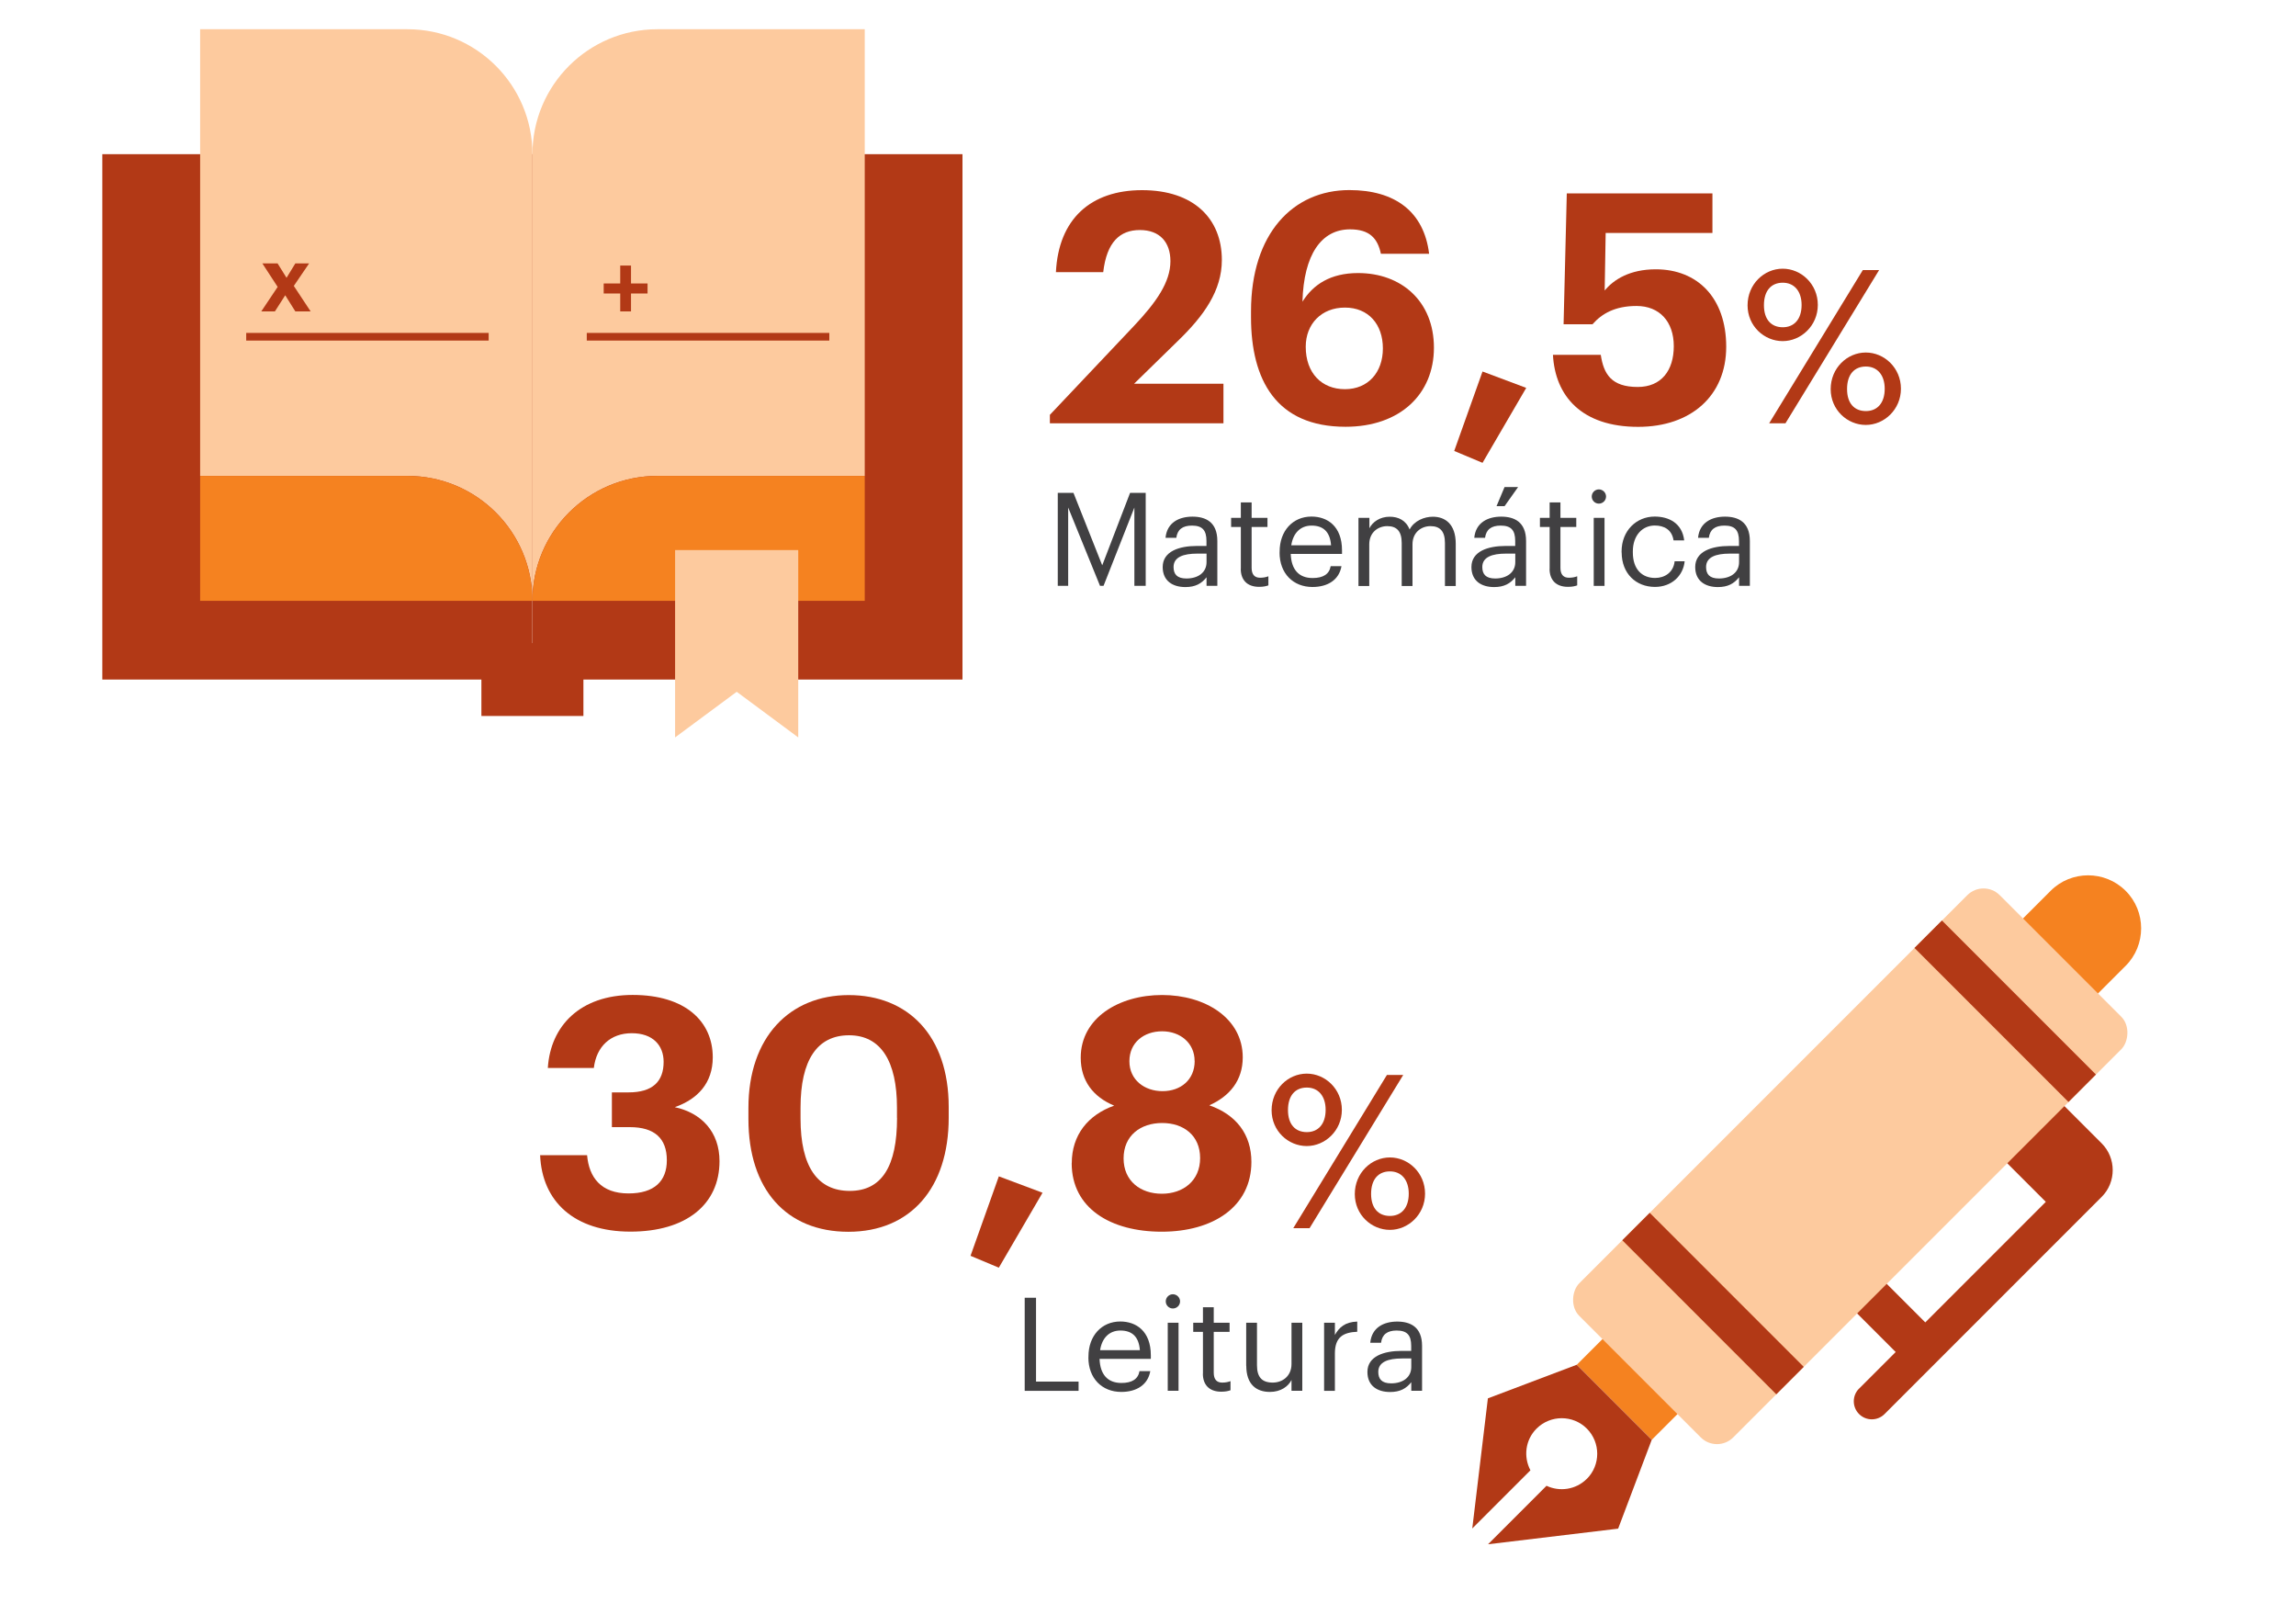 <?xml version="1.0" encoding="UTF-8"?>
<svg id="informações" xmlns="http://www.w3.org/2000/svg" width="300" height="210.89" viewBox="0 0 300 210.89">
  <defs>
    <style>
      .cls-1 {
        fill: none;
        stroke: #b23916;
        stroke-miterlimit: 10;
      }

      .cls-2 {
        fill: #b23916;
      }

      .cls-3 {
        fill: #f58220;
      }

      .cls-4 {
        fill: #fdca9e;
      }

      .cls-5 {
        fill: #414042;
      }
    </style>
  </defs>
  <g>
    <rect class="cls-2" x="13.37" y="20.14" width="56.19" height="68.63"/>
    <rect class="cls-2" x="69.57" y="20.14" width="56.19" height="68.63"/>
    <path class="cls-4" d="M112.99,62.17h-27.1c-9.01,0-16.32,7.31-16.32,16.32V20.14c0-9.01,7.31-16.32,16.32-16.32h27.1v58.34Z"/>
    <path class="cls-4" d="M26.15,62.17h27.1c9.01,0,16.32,7.31,16.32,16.32V20.14c0-9.01-7.31-16.32-16.32-16.32h-27.1v58.34Z"/>
    <g>
      <g>
        <path class="cls-2" d="M81.04,38.34h-2.16v-1.31h2.16v-2.34h1.41v2.34h2.16v1.31h-2.16v2.34h-1.41v-2.34Z"/>
        <path class="cls-2" d="M36.28,37.48l-2-3.07h1.99l1.17,1.88,1.15-1.88h1.8l-2,2.94,2.2,3.33h-2l-1.32-2.11-1.35,2.11h-1.78l2.14-3.2Z"/>
      </g>
      <line class="cls-1" x1="32.17" y1="43.99" x2="63.85" y2="43.99"/>
      <line class="cls-1" x1="76.67" y1="43.99" x2="108.36" y2="43.99"/>
    </g>
    <path class="cls-3" d="M69.57,78.49c0-9.01,7.31-16.32,16.32-16.32h27.1v16.32h-43.42Z"/>
    <path class="cls-3" d="M69.57,78.49c0-9.01-7.31-16.32-16.32-16.32h-27.1v16.32h43.42Z"/>
    <rect class="cls-2" x="62.9" y="84.01" width="13.33" height="9.52"/>
    <polygon class="cls-4" points="104.3 96.33 96.26 90.37 88.21 96.33 88.21 71.86 104.3 71.86 104.3 96.33"/>
  </g>
  <g>
    <path class="cls-3" d="M215.83,188.08l61.91-61.91c2.7-2.7,2.7-7.11,0-9.8h0c-2.7-2.7-7.11-2.7-9.8,0l-61.91,61.91"/>
    <path class="cls-2" d="M242.91,181.39c-.92.92-.92,2.41,0,3.33s2.41.92,3.33,0l28.37-28.37c1.92-1.92,1.92-5.07,0-6.99l-5.64-5.64-7.47,7.47,5.81,5.81-24.4,24.4Z"/>
    <rect class="cls-2" x="241.59" y="169.74" width="11.68" height="5.47" transform="translate(300.43 469.4) rotate(-135)"/>
    <rect class="cls-4" x="227.52" y="113.5" width="28.46" height="77.71" rx="3" ry="3" transform="translate(304.97 431.03) rotate(-135)"/>
    <rect class="cls-2" x="247.78" y="129.57" width="28.46" height="5.07" transform="translate(353.86 410.78) rotate(-135)"/>
    <rect class="cls-2" x="209.59" y="167.75" width="28.46" height="5.07" transform="translate(261.68 448.96) rotate(-135)"/>
    <path class="cls-2" d="M207.34,193.19c1.81-1.81,1.81-4.75,0-6.57-1.81-1.81-4.75-1.81-6.57,0-1.48,1.48-1.73,3.69-.8,5.45l-7.6,7.6,2.04-17,11.61-4.39,9.8,9.8-4.39,11.61-17,2.04,7.64-7.64c1.72.81,3.83.52,5.26-.9Z"/>
  </g>
  <g>
    <g>
      <path class="cls-5" d="M133.89,169.53h1.48v10.95h5.56v1.21h-7.04v-12.15Z"/>
      <path class="cls-5" d="M142.22,177.33v-.14c0-2.69,1.72-4.56,4.16-4.56,2.06,0,3.99,1.24,3.99,4.42v.46h-6.7c.07,2.02,1.04,3.15,2.86,3.15,1.38,0,2.18-.51,2.36-1.55h1.41c-.31,1.78-1.78,2.72-3.79,2.72-2.52,0-4.3-1.77-4.3-4.5ZM148.94,176.38c-.14-1.84-1.09-2.57-2.55-2.57s-2.41.99-2.65,2.57h5.2Z"/>
      <path class="cls-5" d="M152.32,170c0-.51.42-.93.93-.93s.94.42.94.93-.42.93-.94.93-.93-.42-.93-.93ZM152.58,172.79h1.41v8.89h-1.41v-8.89Z"/>
      <path class="cls-5" d="M157.18,179.45v-5.47h-1.27v-1.19h1.27v-2.02h1.41v2.02h2.07v1.19h-2.07v5.34c0,.87.39,1.29,1.1,1.29.44,0,.78-.07,1.09-.19v1.19c-.29.1-.63.19-1.21.19-1.61,0-2.4-.95-2.4-2.35Z"/>
      <path class="cls-5" d="M162.83,178.42v-5.63h1.41v5.56c0,1.56.66,2.26,2.06,2.26,1.26,0,2.45-.83,2.45-2.43v-5.39h1.41v8.89h-1.41v-1.41c-.41.83-1.39,1.56-2.82,1.56-1.77,0-3.09-.97-3.09-3.42Z"/>
      <path class="cls-5" d="M173.01,172.79h1.41v1.6c.56-1,1.33-1.7,2.92-1.75v1.33c-1.78.08-2.92.65-2.92,2.84v4.88h-1.41v-8.89Z"/>
      <path class="cls-5" d="M178.67,179.22c0-2.06,2.18-2.75,4.45-2.75h1.27v-.65c0-1.41-.54-2.01-1.9-2.01-1.22,0-1.9.51-2.04,1.6h-1.41c.19-2.02,1.8-2.77,3.52-2.77s3.25.7,3.25,3.18v5.86h-1.41v-1.12c-.66.83-1.46,1.28-2.77,1.28-1.65,0-2.96-.8-2.96-2.62ZM184.4,178.57v-1.11h-1.22c-1.79,0-3.09.44-3.09,1.75,0,.92.44,1.5,1.68,1.5,1.5,0,2.63-.76,2.63-2.14Z"/>
    </g>
    <g>
      <path class="cls-2" d="M70.58,150.9h6.13c.25,2.9,1.81,5,5.42,5,3.4,0,5-1.64,5-4.33,0-2.86-1.6-4.33-4.83-4.33h-2.35v-4.54h2.18c3.15,0,4.58-1.43,4.58-3.99,0-2.14-1.39-3.74-4.16-3.74s-4.62,1.72-4.96,4.54h-6.01c.34-5.5,4.24-9.54,11.09-9.54s10.46,3.44,10.46,8.15c0,3.36-1.97,5.46-4.96,6.51,3.49.76,5.84,3.23,5.84,7.06,0,5.63-4.33,9.2-11.64,9.2s-11.55-3.91-11.8-10Z"/>
      <path class="cls-2" d="M97.79,146.16v-1.43c0-9.24,5.38-14.74,13.11-14.74s13.06,5.29,13.06,14.62v1.39c0,9.2-5,14.91-13.11,14.91s-13.06-5.54-13.06-14.74ZM117.2,146.03v-1.34c0-6.05-2.1-9.45-6.26-9.45s-6.34,3.23-6.34,9.45v1.43c0,6.3,2.23,9.45,6.43,9.45s6.18-3.23,6.18-9.54Z"/>
      <path class="cls-2" d="M126.81,164.05l3.7-10.38,5.71,2.14-5.71,9.79-3.7-1.55Z"/>
      <path class="cls-2" d="M140.04,151.95c0-3.66,2.1-6.3,5.54-7.52-2.73-1.13-4.37-3.23-4.37-6.26,0-5.21,5-8.19,10.63-8.19s10.54,3.02,10.54,8.15c0,3.02-1.72,5.08-4.37,6.26,3.53,1.22,5.5,3.82,5.5,7.39,0,5.88-5.04,9.12-11.72,9.12s-11.76-3.07-11.76-8.95ZM156.81,151.28c0-2.94-2.14-4.58-4.96-4.58s-5.04,1.64-5.04,4.62,2.23,4.62,5,4.62,5-1.68,5-4.66ZM156.09,138.59c0-2.31-1.85-3.87-4.24-3.87s-4.28,1.47-4.28,3.91,1.97,3.91,4.33,3.91,4.2-1.47,4.2-3.95Z"/>
      <path class="cls-2" d="M166.15,145.04c0-2.77,2.16-4.79,4.59-4.79s4.59,2.02,4.59,4.73-2.18,4.73-4.59,4.73-4.59-1.96-4.59-4.68ZM173.21,144.98c0-1.79-.95-2.91-2.46-2.91s-2.46,1.04-2.46,2.94.98,2.88,2.46,2.88,2.46-1.04,2.46-2.91ZM181.22,140.42h2.13l-12.24,20.02h-2.13l12.24-20.02ZM177.02,155.99c0-2.77,2.16-4.79,4.59-4.79s4.59,2.02,4.59,4.73-2.18,4.73-4.59,4.73-4.59-1.96-4.59-4.68ZM184.07,155.93c0-1.79-.95-2.91-2.46-2.91s-2.46,1.04-2.46,2.94.98,2.88,2.46,2.88,2.46-1.04,2.46-2.91Z"/>
    </g>
  </g>
  <g>
    <path class="cls-5" d="M138.2,64.38h2.06l3.76,9.47,3.64-9.47h2.04v12.15h-1.48v-10.23l-4.03,10.23h-.46l-4.16-10.23v10.23h-1.36v-12.15Z"/>
    <path class="cls-5" d="M151.92,74.07c0-2.06,2.18-2.75,4.45-2.75h1.27v-.65c0-1.41-.54-2.01-1.9-2.01-1.22,0-1.9.51-2.04,1.6h-1.41c.19-2.02,1.8-2.77,3.52-2.77s3.25.7,3.25,3.18v5.86h-1.41v-1.12c-.66.83-1.46,1.28-2.77,1.28-1.65,0-2.96-.8-2.96-2.62ZM157.65,73.43v-1.11h-1.22c-1.79,0-3.09.44-3.09,1.75,0,.92.44,1.5,1.68,1.5,1.5,0,2.63-.76,2.63-2.14Z"/>
    <path class="cls-5" d="M162.13,74.31v-5.47h-1.27v-1.19h1.27v-2.02h1.41v2.02h2.07v1.19h-2.07v5.34c0,.87.39,1.29,1.1,1.29.44,0,.78-.07,1.09-.19v1.19c-.29.1-.63.19-1.21.19-1.61,0-2.4-.95-2.4-2.35Z"/>
    <path class="cls-5" d="M167.2,72.18v-.14c0-2.69,1.72-4.56,4.16-4.56,2.06,0,3.99,1.24,3.99,4.42v.46h-6.7c.07,2.02,1.04,3.15,2.86,3.15,1.38,0,2.18-.51,2.36-1.55h1.41c-.31,1.78-1.78,2.72-3.79,2.72-2.52,0-4.3-1.77-4.3-4.5ZM173.92,71.23c-.14-1.84-1.09-2.57-2.55-2.57s-2.41.99-2.65,2.57h5.2Z"/>
    <path class="cls-5" d="M177.52,67.65h1.41v1.36c.41-.83,1.38-1.51,2.65-1.51,1.14,0,2.14.48,2.6,1.67.61-1.16,1.94-1.67,3.04-1.67,1.6,0,2.99.95,2.99,3.54v5.51h-1.41v-5.61c0-1.56-.66-2.21-1.89-2.21-1.16,0-2.35.78-2.35,2.38v5.44h-1.41v-5.61c0-1.56-.66-2.21-1.89-2.21-1.16,0-2.35.78-2.35,2.38v5.44h-1.41v-8.89Z"/>
    <path class="cls-5" d="M192.26,74.07c0-2.06,2.18-2.75,4.45-2.75h1.27v-.65c0-1.41-.54-2.01-1.9-2.01-1.22,0-1.9.51-2.04,1.6h-1.41c.19-2.02,1.8-2.77,3.52-2.77s3.25.7,3.25,3.18v5.86h-1.41v-1.12c-.66.83-1.46,1.28-2.77,1.28-1.65,0-2.96-.8-2.96-2.62ZM197.99,73.43v-1.11h-1.22c-1.79,0-3.09.44-3.09,1.75,0,.92.44,1.5,1.68,1.5,1.5,0,2.63-.76,2.63-2.14ZM196.59,63.62h1.77l-1.77,2.5h-1.05l1.05-2.5Z"/>
    <path class="cls-5" d="M202.48,74.31v-5.47h-1.27v-1.19h1.27v-2.02h1.41v2.02h2.07v1.19h-2.07v5.34c0,.87.39,1.29,1.1,1.29.44,0,.78-.07,1.09-.19v1.19c-.29.1-.63.19-1.21.19-1.61,0-2.4-.95-2.4-2.35Z"/>
    <path class="cls-5" d="M207.98,64.86c0-.51.42-.93.93-.93s.94.42.94.93-.42.93-.94.93-.93-.42-.93-.93ZM208.24,67.65h1.41v8.89h-1.41v-8.89Z"/>
    <path class="cls-5" d="M211.88,72.18v-.14c0-2.72,1.94-4.56,4.32-4.56,1.85,0,3.59.85,3.86,3.11h-1.39c-.22-1.41-1.24-1.94-2.46-1.94-1.61,0-2.86,1.29-2.86,3.38v.14c0,2.18,1.19,3.33,2.91,3.33,1.26,0,2.4-.73,2.55-2.18h1.31c-.19,1.92-1.73,3.35-3.88,3.35-2.48,0-4.35-1.75-4.35-4.5Z"/>
    <path class="cls-5" d="M221.5,74.07c0-2.06,2.18-2.75,4.45-2.75h1.27v-.65c0-1.41-.54-2.01-1.9-2.01-1.22,0-1.9.51-2.04,1.6h-1.41c.19-2.02,1.8-2.77,3.52-2.77s3.25.7,3.25,3.18v5.86h-1.41v-1.12c-.66.83-1.46,1.28-2.77,1.28-1.65,0-2.96-.8-2.96-2.62ZM227.23,73.43v-1.11h-1.22c-1.79,0-3.09.44-3.09,1.75,0,.92.44,1.5,1.68,1.5,1.5,0,2.63-.76,2.63-2.14Z"/>
  </g>
  <g>
    <path class="cls-2" d="M137.17,54.2l11.01-11.64c2.9-3.07,4.75-5.71,4.75-8.44,0-2.48-1.39-4.07-3.99-4.07s-4.33,1.55-4.79,5.5h-6.18c.34-6.93,4.54-10.71,11.26-10.71s10.42,3.7,10.42,9.12c0,3.99-2.31,7.27-5.8,10.63l-5.67,5.54h11.68v5.17h-22.68v-1.09Z"/>
    <path class="cls-2" d="M163.46,41.43v-.76c0-10.17,5.5-15.84,12.85-15.84,5.96,0,9.75,2.81,10.42,8.32h-6.3c-.42-1.97-1.43-3.19-4.03-3.19-3.74,0-6.05,3.28-6.22,9.45,1.39-2.23,3.65-3.74,7.27-3.74,5.67,0,9.91,3.7,9.91,9.75s-4.41,10.33-11.55,10.33c-9.07,0-12.35-6.13-12.35-14.32ZM180.69,45.51c0-3.15-1.89-5.33-4.96-5.33s-5.12,2.14-5.12,5.12c0,3.45,2.1,5.54,5.12,5.54s4.96-2.18,4.96-5.33Z"/>
    <path class="cls-2" d="M190.01,58.91l3.7-10.38,5.71,2.14-5.71,9.79-3.7-1.55Z"/>
    <path class="cls-2" d="M202.9,46.35h6.26c.38,2.52,1.39,4.2,4.83,4.2,3.07,0,4.71-2.14,4.71-5.33s-1.85-5.25-4.87-5.25c-2.81,0-4.54,1.01-5.75,2.39h-3.78l.42-17.1h19.03v5.17h-13.95l-.13,7.52c1.18-1.43,3.28-2.77,6.68-2.77,5.46,0,9.2,3.74,9.2,10.12s-4.58,10.46-11.51,10.46c-7.39,0-10.84-4.03-11.13-9.41Z"/>
    <path class="cls-2" d="M228.34,39.89c0-2.77,2.16-4.79,4.59-4.79s4.59,2.02,4.59,4.73-2.18,4.73-4.59,4.73-4.59-1.96-4.59-4.68ZM235.4,39.84c0-1.79-.95-2.91-2.46-2.91s-2.46,1.04-2.46,2.94.98,2.88,2.46,2.88,2.46-1.04,2.46-2.91ZM243.4,35.28h2.13l-12.24,20.02h-2.13l12.24-20.02ZM239.2,50.84c0-2.77,2.16-4.79,4.59-4.79s4.59,2.02,4.59,4.73-2.18,4.73-4.59,4.73-4.59-1.96-4.59-4.68ZM246.26,50.79c0-1.79-.95-2.91-2.46-2.91s-2.46,1.04-2.46,2.94.98,2.88,2.46,2.88,2.46-1.04,2.46-2.91Z"/>
  </g>
</svg>
